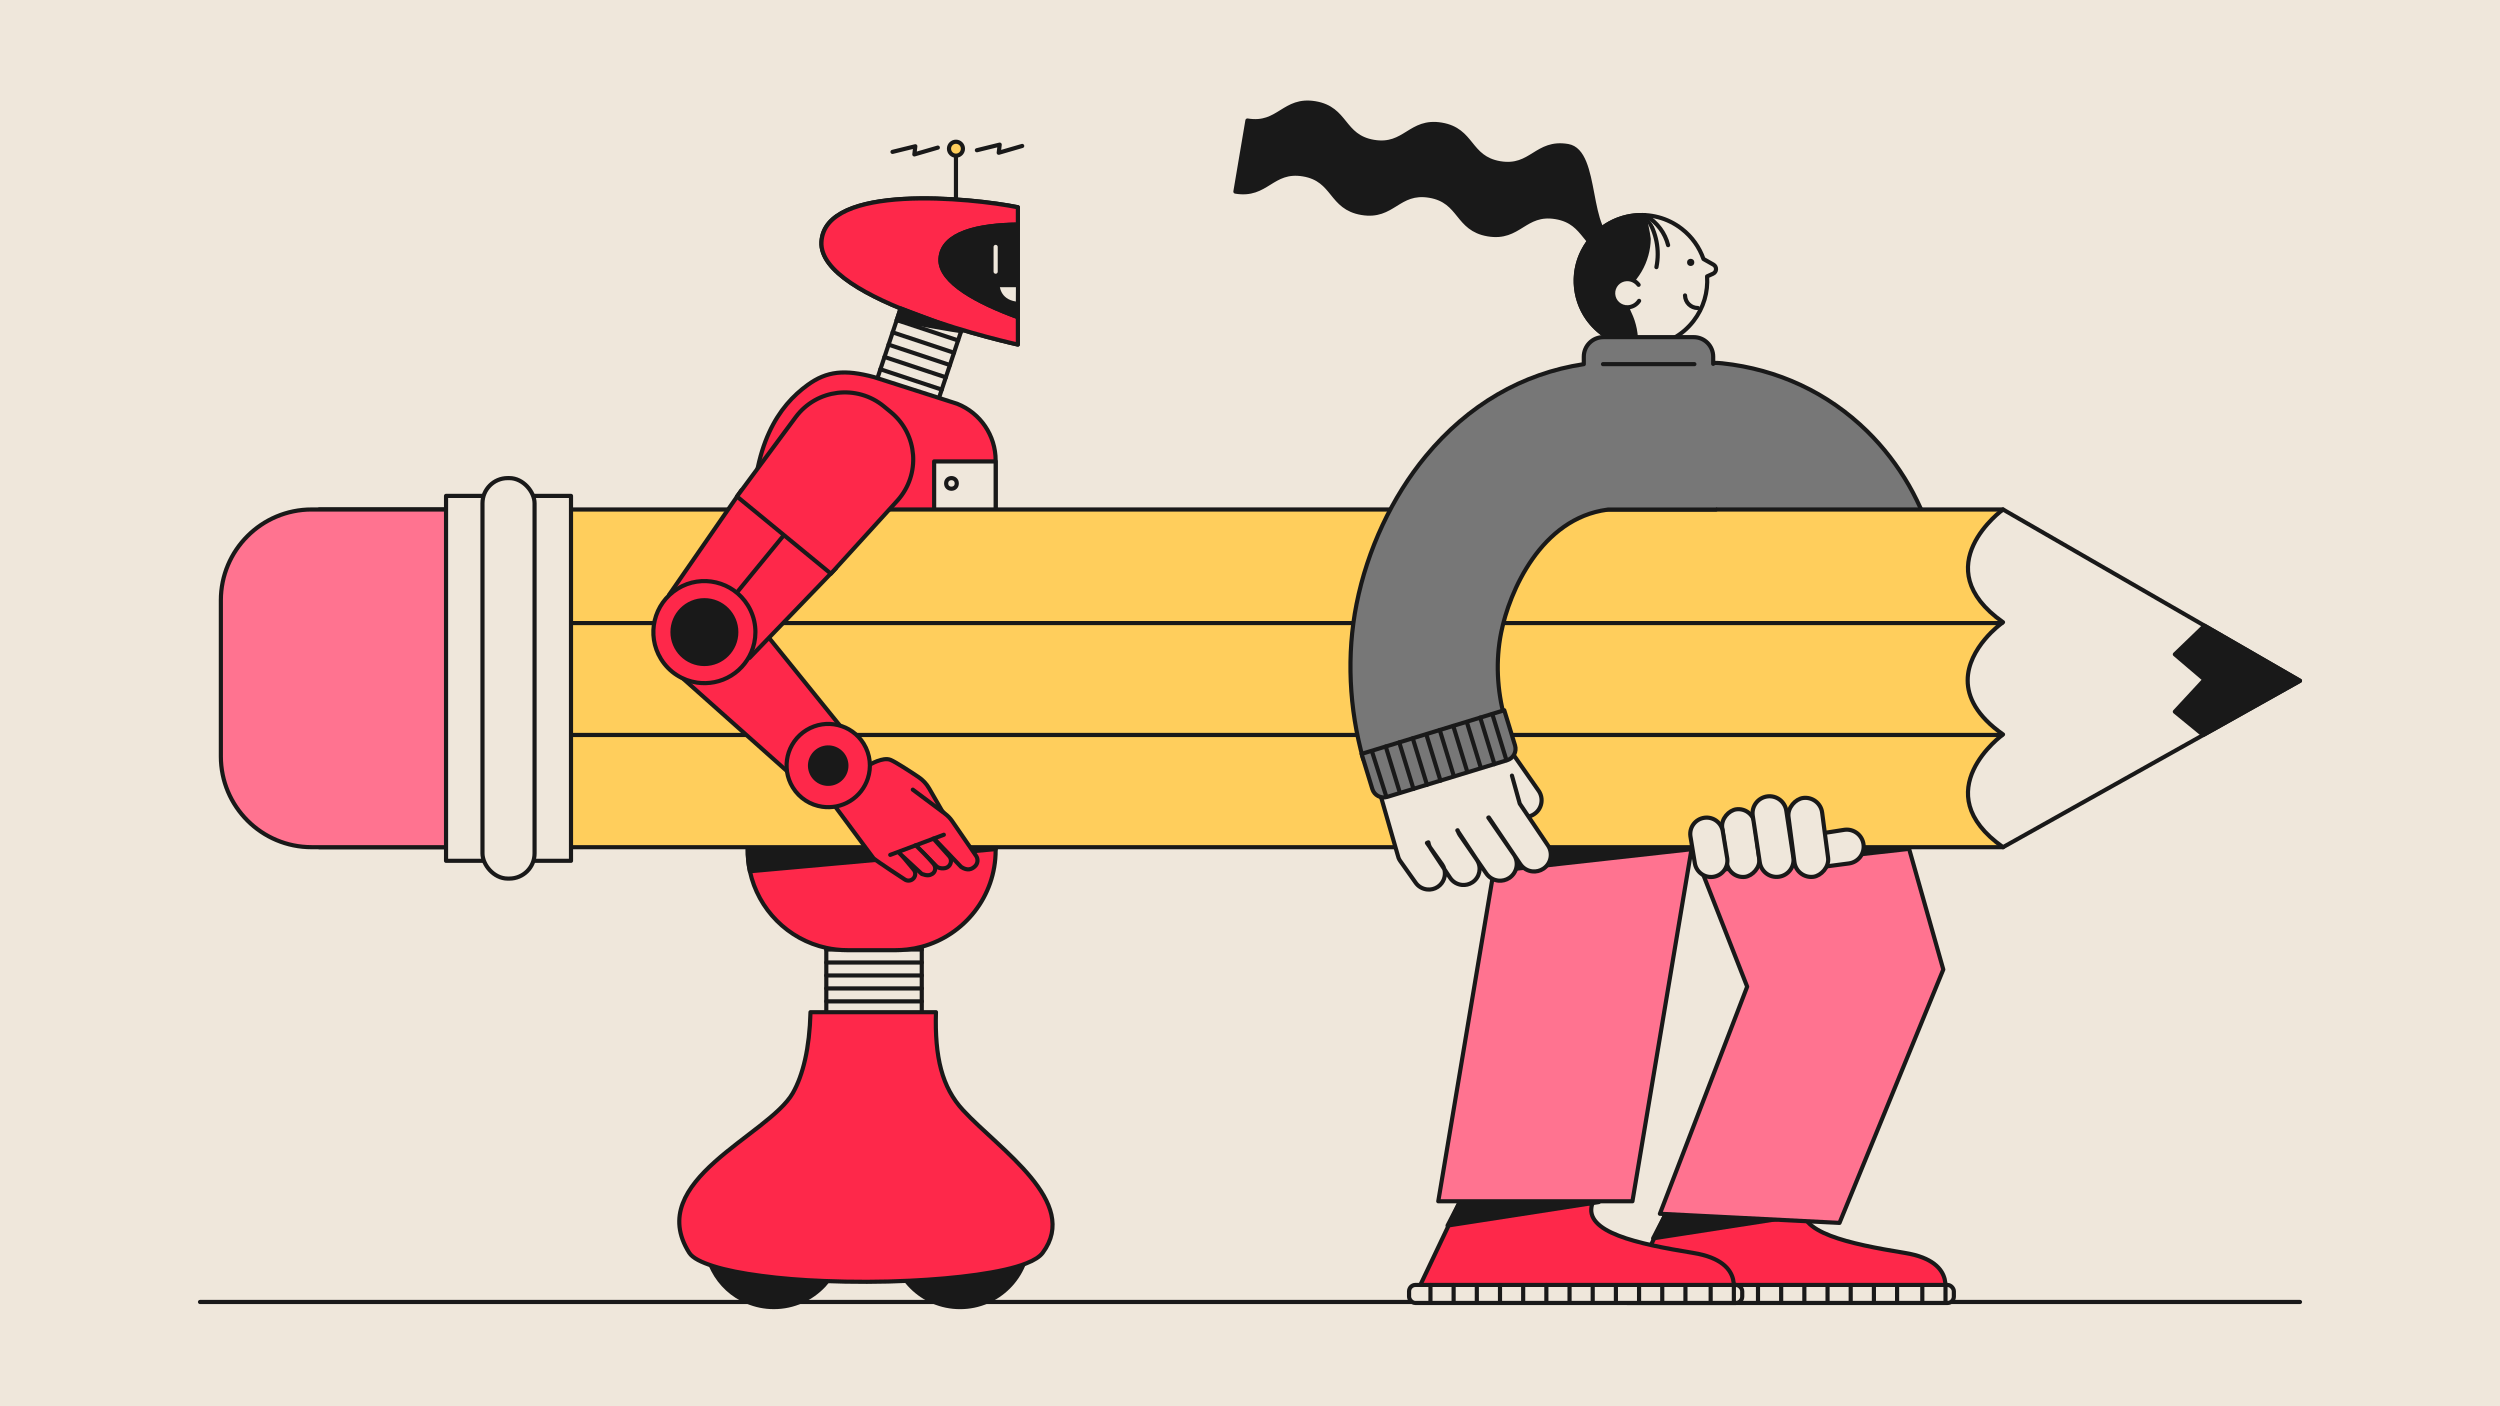<?xml version="1.0" encoding="UTF-8"?>
<svg xmlns="http://www.w3.org/2000/svg" xmlns:xlink="http://www.w3.org/1999/xlink" viewBox="0 0 1200 675">
  <defs>
    <style>.cls-1{fill:#777;}.cls-1,.cls-2,.cls-3,.cls-4,.cls-5,.cls-6,.cls-7,.cls-8{stroke-linecap:round;stroke-linejoin:round;stroke-width:2px;}.cls-1,.cls-2,.cls-3,.cls-4,.cls-5,.cls-6,.cls-8{stroke:#191919;}.cls-9,.cls-6{fill:#efe7db;}.cls-10,.cls-2{fill:#191919;}.cls-3{fill:#ff7390;}.cls-4{fill:#fe284a;}.cls-5{fill:#ffce5c;}.cls-7{stroke:#efe7db;}.cls-7,.cls-8{fill:none;}</style>
  </defs>
  <g id="Layer_2">
    <image width="1264" height="712" transform="translate(72.87 32.1) scale(.83)"></image>
  </g>
  <g id="Layer_4">
    <rect class="cls-9" width="1200" height="675"></rect>
    <line class="cls-6" x1="96.01" y1="624.95" x2="1103.99" y2="624.95"></line>
    <path class="cls-4" d="m808.61,563.64l-28.38,59.71h152.37s8.34-17.62-18.23-21.94c-26.58-4.33-52.85-9.89-48.52-23.49l-57.23-14.28Z"></path>
    <rect class="cls-6" x="777.93" y="616.77" width="159.92" height="8.66" rx="3.07" ry="3.07"></rect>
    <line class="cls-6" x1="788.21" y1="624.92" x2="788.21" y2="616.8"></line>
    <line class="cls-6" x1="799.33" y1="624.92" x2="799.33" y2="616.8"></line>
    <line class="cls-6" x1="832.71" y1="624.92" x2="832.71" y2="616.8"></line>
    <line class="cls-6" x1="843.84" y1="624.92" x2="843.84" y2="616.8"></line>
    <line class="cls-6" x1="810.46" y1="624.92" x2="810.46" y2="616.8"></line>
    <line class="cls-6" x1="821.58" y1="624.92" x2="821.58" y2="616.8"></line>
    <line class="cls-6" x1="854.96" y1="625.4" x2="854.96" y2="617.28"></line>
    <line class="cls-6" x1="888.34" y1="625.4" x2="888.34" y2="617.28"></line>
    <line class="cls-6" x1="899.47" y1="625.4" x2="899.47" y2="617.28"></line>
    <line class="cls-6" x1="910.6" y1="625.4" x2="910.6" y2="617.28"></line>
    <line class="cls-6" x1="922.71" y1="625.16" x2="922.71" y2="617.04"></line>
    <line class="cls-6" x1="933.84" y1="625.16" x2="933.84" y2="617.04"></line>
    <line class="cls-6" x1="866.09" y1="625.4" x2="866.09" y2="617.28"></line>
    <line class="cls-6" x1="877.22" y1="625.4" x2="877.22" y2="617.28"></line>
    <polygon class="cls-2" points="866.09 583.13 799.33 583.13 793.51 594.4 866.09 583.13"></polygon>
    <path class="cls-4" d="m707.02,563.64l-28.38,59.71h152.37s8.34-17.62-18.23-21.94c-26.58-4.33-52.85-9.89-48.52-23.49l-57.23-14.28Z"></path>
    <rect class="cls-6" x="676.35" y="616.77" width="159.92" height="8.66" rx="3.07" ry="3.07"></rect>
    <line class="cls-6" x1="686.62" y1="624.92" x2="686.62" y2="616.8"></line>
    <line class="cls-6" x1="697.74" y1="624.92" x2="697.74" y2="616.8"></line>
    <line class="cls-6" x1="731.12" y1="624.92" x2="731.12" y2="616.8"></line>
    <line class="cls-6" x1="742.25" y1="624.92" x2="742.25" y2="616.8"></line>
    <line class="cls-6" x1="708.87" y1="624.92" x2="708.87" y2="616.8"></line>
    <line class="cls-6" x1="720" y1="624.92" x2="720" y2="616.8"></line>
    <line class="cls-6" x1="753.38" y1="625.4" x2="753.38" y2="617.28"></line>
    <line class="cls-6" x1="786.75" y1="625.4" x2="786.75" y2="617.28"></line>
    <line class="cls-6" x1="797.88" y1="625.4" x2="797.88" y2="617.28"></line>
    <line class="cls-6" x1="809.01" y1="625.4" x2="809.01" y2="617.28"></line>
    <line class="cls-6" x1="821.12" y1="625.16" x2="821.12" y2="617.04"></line>
    <line class="cls-6" x1="832.25" y1="625.16" x2="832.25" y2="617.04"></line>
    <line class="cls-6" x1="764.5" y1="625.4" x2="764.5" y2="617.28"></line>
    <line class="cls-6" x1="775.63" y1="625.4" x2="775.63" y2="617.28"></line>
    <polygon class="cls-2" points="767.41 577 700.66 577 694.83 588.27 767.41 577"></polygon>
    <polygon class="cls-3" points="732.97 322.83 690.37 576.61 783.57 576.61 826.14 322.83 732.97 322.83"></polygon>
    <path class="cls-3" d="m783.02,331.93c1.86,4.59,55.62,141.67,55.62,141.67l-41.89,109.01,86.21,4.38,49.82-121.63-41.61-146.85-108.14,13.42Z"></path>
    <path class="cls-1" d="m815.21,398.11c-16.8,0-31.7-12.01-34.77-29.13-3.45-19.23,9.34-37.62,28.56-41.07,20.47-3.68,35.05-1.98,44.34-16.28,6.55-10.09,8.89-21.61,6.43-31.61-2.91-11.8-14.74-32.51-40.63-35.29-19.42-2.09-33.48-19.53-31.39-38.95,2.09-19.42,19.52-33.48,38.95-31.39,26.66,2.86,50.69,14.13,69.5,32.57,15.67,15.36,27.12,35.29,32.26,56.13,7.12,28.91,1.37,60.64-15.78,87.06-20.04,30.88-51.26,40.23-91.17,47.39-2.11.38-4.22.56-6.29.56Z"></path>
    <path class="cls-2" d="m776,116.04c-15.16-2.57-8.26-43.37-23.42-45.94-15.16-2.57-17.43,10.83-32.59,8.26-15.15-2.56-12.89-15.96-28.04-18.52-15.16-2.56-17.42,10.83-32.58,8.26s-12.89-15.96-28.04-18.52c-15.15-2.56-17.41,10.83-32.56,8.27l-5.77,34.11c15.15,2.56,17.41-10.83,32.56-8.27,15.15,2.56,12.89,15.96,28.04,18.52,15.16,2.56,17.42-10.83,32.58-8.26,15.15,2.56,12.89,15.96,28.04,18.52,15.16,2.57,17.43-10.83,32.59-8.26s12.9,15.96,28.06,18.53"></path>
    <path class="cls-6" d="m817.67,124.31c-1.94-5.54-5.44-10.6-10.43-14.47-13.77-10.68-33.59-8.17-44.26,5.61-10.68,13.77-8.17,33.59,5.61,44.27,13.77,10.68,33.59,8.17,44.27-5.61,4.93-6.36,7.04-14,6.54-21.44l2.86-1.3c1.82-.83,1.93-3.37.19-4.35l-4.77-2.7Z"></path>
    <path class="cls-2" d="m782.12,150.34c-2.69-5.57-1.23-12.07,2.58-16.94.03-.03.05-.07.08-.1,6.86-8.85,8.25-20.2,4.72-30.02-11.75-.58-23.61,5.38-29.74,17.2-5.73,11.06-4.21,24.88,3.82,34.41,5.87,6.97,13.69,10.62,21.63,11.3.35-5.44-.7-10.91-3.08-15.85Z"></path>
    <path class="cls-6" d="m795.08,128.22c1.67-8.21-.05-16.63-4.48-23.47"></path>
    <path class="cls-6" d="m800.69,117.67c-1.48-5.85-5.22-10.78-10.23-13.83"></path>
    <path class="cls-6" d="m786.53,136.71c-1.31-1.77-3.46-2.87-5.83-2.74-3.74.21-6.6,3.41-6.39,7.14.21,3.74,3.41,6.6,7.14,6.39,2.25-.13,4.18-1.33,5.32-3.09"></path>
    <circle class="cls-10" cx="811.53" cy="125.95" r="1.73"></circle>
    <path class="cls-6" d="m814.97,147.85c-3.36,0-6.09-2.69-6.16-6.04"></path>
    <path class="cls-2" d="m812.29,407.57l-95.58,10.63c-.6-3.49-.9-7.12-.85-10.84l96.43.21Z"></path>
    <path class="cls-2" d="m915.27,407.57l-95.58,10.63c-.6-3.49-.9-7.12-.85-10.84l96.43.21Z"></path>
    <path class="cls-6" d="m488.54,99.45v65.91s-95.8-20.89-94.27-49.24c1.53-28.36,72.05-21.13,94.27-16.67Z"></path>
    <polygon class="cls-6" points="420.66 183.07 450.1 192.85 459.78 163.72 462.22 156.38 432.78 146.59 420.66 183.07"></polygon>
    <line class="cls-8" x1="430.44" y1="153.63" x2="459.88" y2="163.41"></line>
    <line class="cls-8" x1="428.48" y1="159.53" x2="457.92" y2="169.32"></line>
    <line class="cls-8" x1="424.56" y1="171.34" x2="454" y2="181.12"></line>
    <line class="cls-8" x1="426.52" y1="165.43" x2="455.96" y2="175.22"></line>
    <line class="cls-8" x1="422.6" y1="177.24" x2="452.03" y2="187.02"></line>
    <polygon class="cls-6" points="396.62 486.8 442.45 486.8 442.45 456.1 442.45 448.36 396.62 448.36 396.62 486.8"></polygon>
    <line class="cls-8" x1="396.62" y1="455.78" x2="442.45" y2="455.78"></line>
    <line class="cls-8" x1="396.62" y1="462" x2="442.45" y2="462"></line>
    <line class="cls-8" x1="396.62" y1="474.44" x2="442.45" y2="474.44"></line>
    <line class="cls-8" x1="396.62" y1="468.22" x2="442.45" y2="468.22"></line>
    <line class="cls-8" x1="396.62" y1="480.65" x2="442.45" y2="480.65"></line>
    <path class="cls-4" d="m477.91,221.02v187.09c0,22.17-15.03,40.82-35.46,46.33-2.27.61-4.62,1.06-7.01,1.33-1.81.21-3.65.32-5.51.32h-23.04c-1.89.01-3.76-.1-5.6-.32-1.58-.18-3.14-.44-4.67-.78-18.33-3.99-32.74-18.47-36.66-36.79-.74-3.49-1.11-7.12-1.05-10.84l2.31-154.56c-.33-39.67,12.68-58.03,26.42-68,9.23-6.7,17.75-7.57,31.92-3.78l1.61.52,29.54,9.47,8.77,2.82c11.13,4.44,18.43,15.21,18.43,27.19Z"></path>
    <path class="cls-4" d="m394.31,116.16c1.53-28.36,72.05-21.13,94.27-16.67v8.3c-18.62.21-36.48,3.91-37.16,16.48-.61,11.27,18.27,21.04,37.16,27.96v13.17s-95.8-20.89-94.27-49.24Z"></path>
    <path class="cls-2" d="m451.43,124.27c.68-12.57,18.54-16.27,37.16-16.48v44.44c-18.88-6.92-37.77-16.69-37.16-27.96Z"></path>
    <path class="cls-2" d="m461.62,159.04c-.04.1-31.18-5.41-31.18-5.41l1.86-5.61,29.32,11.02Z"></path>
    <line class="cls-7" x1="477.91" y1="118.52" x2="477.91" y2="130.4"></line>
    <path class="cls-6" d="m487.64,136.87h-8.81s0,7.59,8.77,8.87"></path>
    <line class="cls-8" x1="458.86" y1="95.2" x2="458.86" y2="74.73"></line>
    <circle class="cls-5" cx="458.86" cy="71.38" r="3.35"></circle>
    <polyline class="cls-6" points="428.41 72.9 439.35 70.21 438.89 74.12 450.15 70.85"></polyline>
    <polyline class="cls-6" points="468.91 72.11 479.85 69.42 479.39 73.33 490.65 70.06"></polyline>
    <rect class="cls-6" x="448.39" y="221.48" width="29.52" height="31.33" transform="translate(926.3 474.29) rotate(-180)"></rect>
    <circle class="cls-6" cx="456.7" cy="232.04" r="2.55"></circle>
    <circle class="cls-2" cx="460.84" cy="594.54" r="32.86"></circle>
    <path class="cls-2" d="m338.58,594.54c0,5.49,1.35,10.67,3.75,15.21,3.51,6.76,9.34,12.12,16.42,15.08,3.91,1.66,8.21,2.56,12.7,2.56,9.5,0,18.06-4.04,24.08-10.48,5.44-5.89,8.76-13.7,8.76-22.36,0-11.51-5.91-21.65-14.86-27.48-5.17-3.43-11.35-5.39-17.98-5.39-18.14,0-32.87,14.71-32.87,32.87Z"></path>
    <path class="cls-4" d="m500.51,601.32c-1.39,1.9-4.11,3.62-7.89,5.09-11.15,4.49-33.46,7.29-55.99,8.34-13.41.67-27.61.69-41.1.13-10.69-.41-20.94-1.23-30.02-2.46-9.14-1.18-17.08-2.74-23.18-4.69-5.65-1.83-9.88-3.84-11.51-6.42-21.86-34.5,37.95-56.15,49.7-76.59,4.88-8.53,8.08-21.53,8.52-38.87h60.22c-.63,21.5,2.83,36.07,13.07,47.1,17.59,18.99,56.32,44.04,38.18,68.36Z"></path>
    <rect class="cls-5" x="153.24" y="244.56" width="808.2" height="162.09"></rect>
    <path class="cls-3" d="m149.61,244.56h89.3v162.09h-89.3c-24.06,0-43.6-19.53-43.6-43.6v-74.9c0-24.06,19.53-43.6,43.6-43.6Z"></path>
    <path class="cls-6" d="m1103.99,326.78l-46.41,26.01-96.13,53.86c-37.86-26.7,0-54.12,0-54.12-12.74-8.98-16.97-17.98-16.97-25.95,0-15.72,16.42-27.5,16.42-27.5l.55-.41c-37.86-26.7,0-54.12,0-54.12l96.73,55.79,45.81,26.43Z"></path>
    <polygon class="cls-2" points="1103.99 326.78 1057.58 352.79 1043.93 341.6 1058.18 326.22 1043.93 314.08 1058.18 300.35 1103.99 326.78"></polygon>
    <line class="cls-6" x1="960.9" y1="299.08" x2="256.86" y2="299.08"></line>
    <line class="cls-6" x1="960.9" y1="352.79" x2="256.86" y2="352.79"></line>
    <rect class="cls-6" x="214.1" y="238.03" width="59.98" height="175.16"></rect>
    <rect class="cls-6" x="231.59" y="229.49" width="25" height="192.23" rx="12.09" ry="12.09"></rect>
    <path class="cls-6" d="m724.88,360l13.75,19.69c2.44,3.69,1.44,8.66-2.25,11.1h0c-3.69,2.44-8.66,1.44-11.1-2.25l-9.56-14.43c-2.44-3.69-1.44-8.66,2.25-11.1h0c3.69-2.44,4.46-6.69,6.91-3Z"></path>
    <path class="cls-6" d="m725.74,372.3l3.74,13.45,13.58,20.13c2.45,3.68,1.44,8.66-2.25,11.1-1.59,1.05-3.43,1.47-5.19,1.3-2.32-.22-4.52-1.46-5.91-3.55l-15.09-22.35-.22.09,12.31,17.83c2.44,3.69,1.44,8.66-2.25,11.11-1.59,1.05-3.43,1.47-5.19,1.3-2.33-.23-4.52-1.46-5.92-3.55l-4.78-6.94-8.78-13.26c-.06-.15-.1-.29-.13-.43l-.14.06c.07.09.13.17.19.27l.07.11c.22.64.52,1.25.9,1.84l7.88,11.42.37.57c2.35,3.55,1.38,8.35-2.17,10.71-1.54,1.02-3.3,1.42-5.01,1.25-2.25-.22-4.37-1.4-5.71-3.43l-2.74-4.13c-.21-.77-.53-1.51-1-2.2l-5.94-8.37c-.38-.74-.62-1.51-.74-2.3l-.69.28,1.42,2.02c.13.26.29.53.45.78l6.48,9.79c.87,3.14-.31,6.61-3.17,8.51-1.54,1.02-3.3,1.41-5.01,1.24-2.25-.22-4.37-1.4-5.71-3.42l-7.37-10.39c-.58-.86-.94-1.8-1.13-2.76l-11.2-38.98,4.77-30.88-6.98-27.55,16.63-35.45,21.39,60.3,24.95,15.57"></path>
    <path class="cls-1" d="m822.33,174.65v-3.45c0-5.17-4.18-9.37-9.36-9.37h-43.38c-5.17,0-9.37,4.19-9.37,9.37v3.59c-29.45,4.42-55.64,19.65-75.85,44.16-16.22,19.66-28.02,44.85-33.22,70.96-4.85,24.33-3.62,50.1,3.2,74.51l67.91-19.64c-3.72-13.54-4.38-27.73-1.73-41.04,3.98-19.96,19.2-54.88,51.01-59.1.14-.02.27-.05.41-.07h51.73"></path>
    <path class="cls-6" d="m861.23,402.08l24.12-3.78c4.46-.59,8.55,2.55,9.14,7.01h0c.59,4.46-2.55,8.55-7.01,9.14l-17.44,2.29c-4.46.59-8.55-2.55-9.14-7.01h0c-.59-4.46-4.12-7.06.34-7.65Z"></path>
    <rect class="cls-6" x="819.2" y="396.82" width="32.69" height="15.72" rx="7.86" ry="7.86" transform="translate(1127.86 -476.49) rotate(82.51)"></rect>
    <path class="cls-6" d="m813.49,414.12l-2.1-12.78c-.57-4.3,2.46-8.25,6.77-8.82h0c4.3-.57,8.25,2.46,8.82,6.77l2.1,12.78c.57,4.3-2.46,8.25-6.77,8.82h0c-4.3.57-8.25-2.46-8.82-6.77Z"></path>
    <path class="cls-6" d="m844.68,413.83l-3.38-22.41c-.59-4.46,2.55-8.55,7.01-9.14h0c4.46-.59,8.55,2.55,9.14,7.01l3.38,22.41c.59,4.46-2.55,8.55-7.01,9.14h0c-4.46.59-8.55-2.55-9.14-7.01Z"></path>
    <rect class="cls-6" x="848.9" y="393.79" width="38.15" height="16.29" rx="8.14" ry="8.14" transform="translate(1153.34 -511.02) rotate(82.51)"></rect>
    <path class="cls-1" d="m661.09,350.91h60.25c3.14,0,5.69,2.55,5.69,5.69v17.65h-71.62v-17.65c0-3.14,2.55-5.69,5.69-5.69Z" transform="translate(1458.27 507.06) rotate(162.99)"></path>
    <line class="cls-6" x1="717.34" y1="366.79" x2="710.51" y2="344.48"></line>
    <line class="cls-6" x1="723.08" y1="364.86" x2="716.3" y2="342.71"></line>
    <line class="cls-6" x1="710.76" y1="368.45" x2="704.17" y2="346.91"></line>
    <line class="cls-6" x1="704.31" y1="370.52" x2="697.56" y2="348.44"></line>
    <line class="cls-6" x1="697.76" y1="372.27" x2="691.08" y2="350.42"></line>
    <line class="cls-6" x1="691.43" y1="374.72" x2="684.67" y2="352.64"></line>
    <line class="cls-6" x1="684.95" y1="376.7" x2="678.12" y2="354.39"></line>
    <line class="cls-6" x1="678.47" y1="378.68" x2="671.64" y2="356.37"></line>
    <line class="cls-6" x1="671.92" y1="380.43" x2="665.16" y2="358.35"></line>
    <line class="cls-6" x1="665.3" y1="381.95" x2="658.62" y2="360.89"></line>
    <line class="cls-6" x1="769.45" y1="174.79" x2="813.3" y2="174.79"></line>
    <path class="cls-2" d="m477.91,407.57l-117.95,10.63c-.74-3.49-1.11-7.12-1.05-10.84l119,.21Z"></path>
    <path class="cls-4" d="m432.32,409.91l6.41,7.71c.97,1.4.69,3.32-.66,4.38h0c-1.13.89-2.71.92-3.88.08,0,0-13.24-8.62-14.9-10.1l-20.96-28.3-16.15-17.85,14.64-14.46,20.53,15.77s6.42-3.95,10.13-2.39c2.53,1.06,9.34,5.52,13.41,8.24,2.09,1.4,3.83,3.26,5.09,5.44l6.02,10.45,6.78,9.29"></path>
    <path class="cls-4" d="m449.2,403.4l12.12,12.69c3.08,2.08,5.15,1.13,6.62-.22h0c1.43-1.31,1.67-3.48.57-5.07l-11.49-16.69c-.92-1.34-2.06-2.52-3.37-3.5l-15.49-11.57"></path>
    <path class="cls-4" d="m448.07,402.55l7.53,8.4c1.44,1.66,1.03,4.21-.85,5.34h0c-1.38.83-4.09.68-5.23-.46l-10.09-10.03"></path>
    <path class="cls-4" d="m440.14,406.3c.45.33,6.1,6.03,7.95,8.33,1.26,1.57,1.06,3.86-.67,4.89h0c-1.21.72-2.5.89-4.95-.02l-10.67-9.89"></path>
    <line class="cls-6" x1="453.04" y1="400.68" x2="427.32" y2="410.34"></line>
    <polygon class="cls-4" points="407.57 353.74 384.63 376.26 326.15 324.2 352.43 285.51 407.57 353.74"></polygon>
    <polygon class="cls-4" points="401.31 272.68 400.48 273.55 398.77 275.32 359.74 315.83 340.4 300.66 321.13 285.55 353.79 238.36 355.26 236.24 355.87 235.35 355.91 235.37 401.28 272.66 401.31 272.68"></polygon>
    <polyline class="cls-8" points="340.4 300.66 376.28 256.84 378.52 254.11"></polyline>
    <path class="cls-4" d="m353.73,238.31l45.1,37.06,31.93-35.09c11.26-12.47,9.82-31.83-3.17-42.49l-3.33-2.74c-12.98-10.67-32.25-8.33-42.3,5.14l-28.23,38.13Z"></path>
    <path class="cls-4" d="m325.26,282.58c-11.53,7.12-15.1,22.21-8,33.71,3.97,6.43,10.41,10.37,17.3,11.37,5.51.79,11.34-.24,16.44-3.39,5.07-3.13,8.64-7.89,10.36-13.16,2.19-6.62,1.55-14.14-2.42-20.57-7.1-11.5-22.19-15.07-33.68-7.97Z"></path>
    <circle class="cls-2" cx="338.11" cy="303.41" r="15.31"></circle>
    <path class="cls-4" d="m387.07,350.46c-9.41,5.81-12.32,18.12-6.53,27.5,3.24,5.25,8.49,8.46,14.12,9.28,4.5.65,9.25-.2,13.41-2.77s7.05-6.44,8.46-10.73c1.79-5.4,1.27-11.53-1.97-16.78-5.79-9.38-18.1-12.29-27.48-6.5Z"></path>
    <circle class="cls-2" cx="397.56" cy="367.46" r="8.73" transform="translate(-73.29 100.29) rotate(-13.17)"></circle>
  </g>
</svg>
